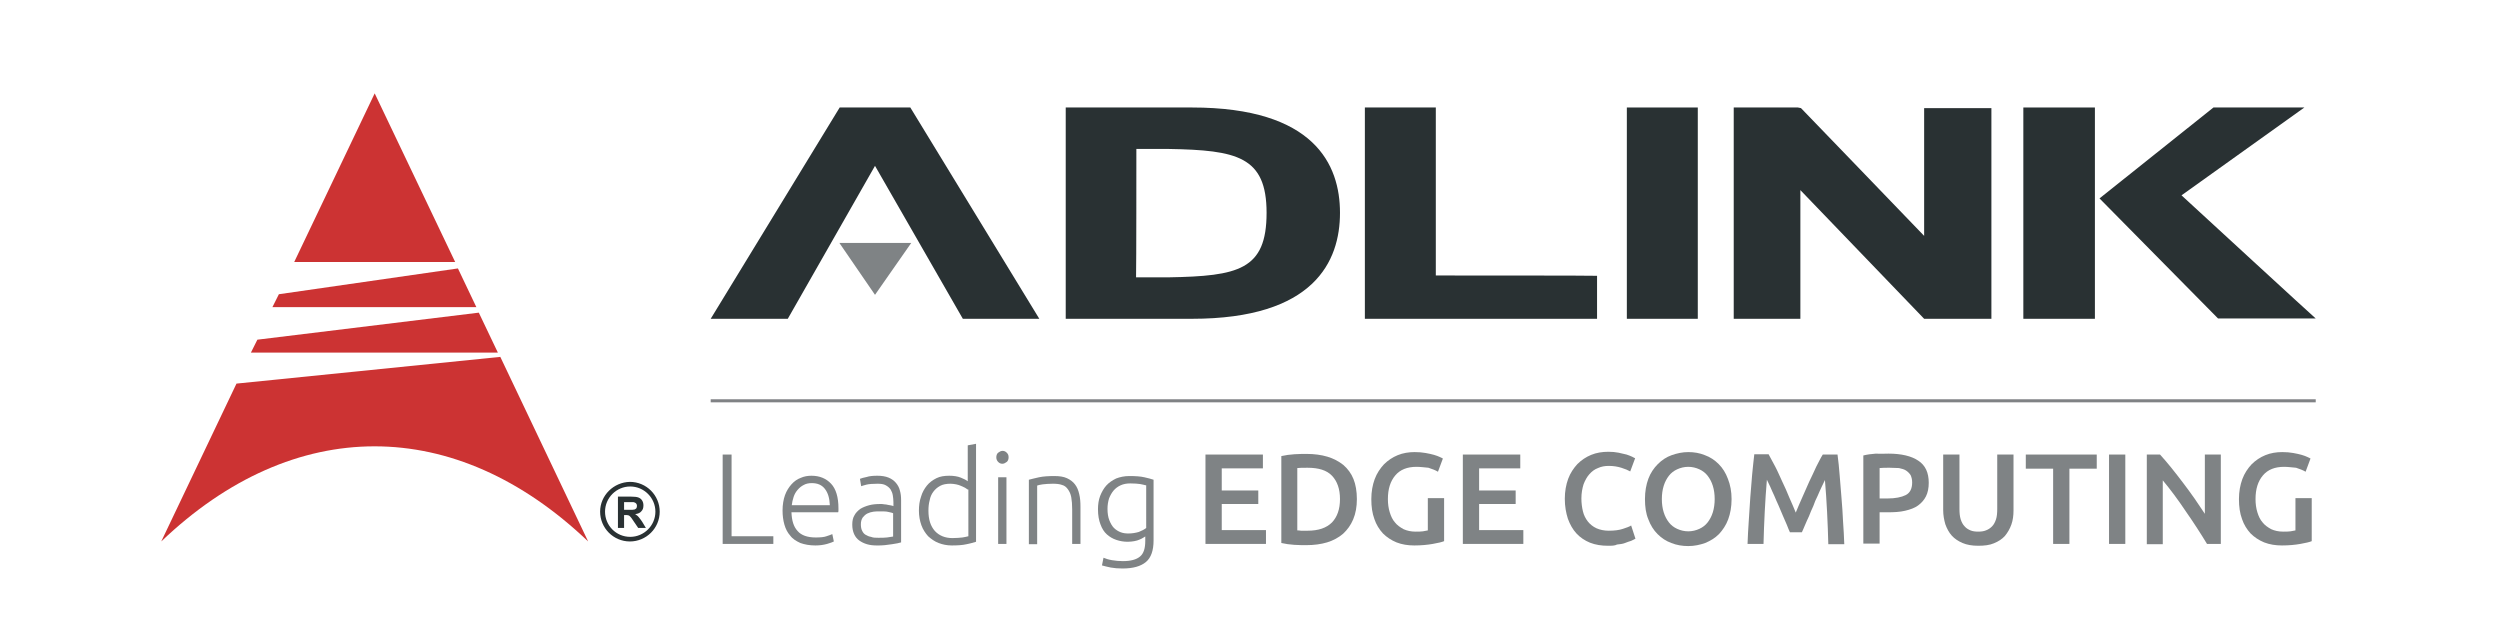 <?xml version="1.0" encoding="utf-8"?>
<!-- Generator: Adobe Illustrator 24.1.2, SVG Export Plug-In . SVG Version: 6.00 Build 0)  -->
<svg version="1.1" id="Layer_1" xmlns="http://www.w3.org/2000/svg" xmlns:xlink="http://www.w3.org/1999/xlink" x="0px" y="0px"
	 viewBox="0 0 814 209.5" style="enable-background:new 0 0 814 209.5;" xml:space="preserve">
<style type="text/css">
	.st0{fill:#293133;}
	.st1{fill:#7F8385;}
	.st2{fill:#CC3333;}
	.st3{fill:#E6E7E8;stroke:#000000;stroke-linecap:round;stroke-miterlimit:10;}
	.st4{fill:#FFFFFF;stroke:#808285;stroke-miterlimit:10;}
</style>
<g>
	<g>
		<path class="st0" d="M296.4,35h-1.3h-21.7l-42,68.8h25.1c0,0,24.8-43.5,28.4-49.8c3.6,6.3,28.6,49.8,28.6,49.8h24.9L296.4,35z"/>
		<polygon class="st1" points="273.3,79.1 296.7,79.1 284.9,96 		"/>
		<path class="st0" d="M388.1,35h-38.7H347v68.8h41.1c39.8,0,48.2-18.7,48.2-34.5C436.3,53.6,428,35,388.1,35z M370,48.5
			c3.2,0,10.6,0,10.6,0c22.1,0.4,31.8,2.4,31.8,20.8c0,18.6-9.2,20.6-31.9,21c0,0-7.4,0-10.6,0C370,86.2,370,52.6,370,48.5z"/>
		<path class="st0" d="M467.5,89.7c0-4.4,0-54.7,0-54.7h-2.4h-20.7v68.8h75.6v-14C519.9,89.7,471.9,89.7,467.5,89.7z"/>
		<polygon class="st0" points="550.4,35 529.7,35 529.7,103.8 552.8,103.8 552.8,35 		"/>
		<polygon class="st0" points="679.7,35 658.8,35 658.8,103.8 682.1,103.8 682.1,35 		"/>
		<path class="st0" d="M626.5,35.2c0,0,0,32.7,0,41.6c-6.7-7-40.1-41.6-40.1-41.6l-1-0.2h-18.5h-2.4v68.8h21.7c0,0,0-33,0-41.9
			c6.7,7,40.3,41.9,40.3,41.9h21.9V35.2H626.5z"/>
		<path class="st0" d="M710.3,63.6c4.2-3,40-28.6,40-28.6h-7.4h-22.2l-37.1,29.6l38.6,39.1H754C754,103.8,714.2,67.2,710.3,63.6z"/>
	</g>
	<g>
		<path class="st2" d="M52.5,176.3c43.2-41.3,95.7-41.3,139,0l-28.6-60.1l-85.9,8.7L52.5,176.3z"/>
		<polygon class="st2" points="81.7,114.8 162.1,114.8 155.9,101.8 83.8,110.6 		"/>
		<polygon class="st2" points="88.7,100 155.1,100 149.1,87.4 90.8,95.8 		"/>
		<polygon class="st2" points="95.8,85.3 148.2,85.3 122,30.4 		"/>
	</g>
	<g>
		<path class="st0" d="M195.4,166.6c0,5.3,4.3,9.7,9.7,9.7c5.3,0,9.7-4.3,9.7-9.7c0-5.3-4.3-9.7-9.7-9.7
			C199.8,157,195.4,161.3,195.4,166.6z M197,166.6c0-4.5,3.7-8.2,8.2-8.2c4.5,0,8.2,3.7,8.2,8.2c0,4.5-3.7,8.2-8.2,8.2
			C200.6,174.8,197,171.1,197,166.6z"/>
		<path class="st0" d="M201.2,171.9v-10.2h4.3c1.1,0,1.9,0.1,2.4,0.3c0.5,0.2,0.9,0.5,1.2,1c0.3,0.5,0.4,1,0.4,1.6
			c0,0.8-0.2,1.4-0.7,1.9c-0.4,0.5-1.1,0.8-2,0.9c0.4,0.3,0.8,0.5,1.1,0.9c0.3,0.3,0.7,0.9,1.2,1.6l1.2,2h-2.5l-1.5-2.2
			c-0.5-0.8-0.9-1.3-1.1-1.5c-0.2-0.2-0.4-0.4-0.6-0.4c-0.2-0.1-0.6-0.1-1-0.1h-0.4v4.2H201.2z M203.2,166h1.5c1,0,1.6,0,1.9-0.1
			c0.2-0.1,0.4-0.2,0.6-0.4c0.1-0.2,0.2-0.5,0.2-0.8c0-0.3-0.1-0.6-0.3-0.8c-0.2-0.2-0.4-0.3-0.8-0.4c-0.2,0-0.7,0-1.5,0h-1.6V166z"
			/>
	</g>
</g>
<g>
	<path class="st1" d="M251.8,174.6v2.5h-16.5V148h2.9v26.6H251.8z"/>
	<path class="st1" d="M254.8,166.2c0-1.9,0.3-3.6,0.8-5c0.5-1.4,1.3-2.6,2.1-3.5c0.9-1,1.9-1.7,3-2.1c1.1-0.5,2.3-0.7,3.5-0.7
		c2.7,0,4.8,0.9,6.4,2.6c1.6,1.7,2.4,4.4,2.4,8c0,0.2,0,0.4,0,0.7c0,0.2,0,0.4-0.1,0.6h-15.2c0.1,2.7,0.7,4.7,2,6.1
		c1.2,1.4,3.2,2.1,5.9,2.1c1.5,0,2.7-0.1,3.5-0.4c0.9-0.3,1.5-0.5,1.9-0.7l0.5,2.4c-0.4,0.2-1.1,0.5-2.2,0.8
		c-1.1,0.3-2.3,0.5-3.8,0.5c-1.9,0-3.5-0.3-4.9-0.8c-1.3-0.6-2.5-1.3-3.3-2.4c-0.9-1-1.5-2.2-1.9-3.6
		C255,169.4,254.8,167.9,254.8,166.2z M270.2,164.5c-0.1-2.3-0.6-4-1.6-5.3c-1-1.3-2.4-1.9-4.3-1.9c-1,0-1.9,0.2-2.6,0.6
		c-0.8,0.4-1.4,0.9-2,1.6c-0.6,0.7-1,1.4-1.3,2.3c-0.3,0.9-0.5,1.8-0.6,2.7H270.2z"/>
	<path class="st1" d="M285.7,154.9c1.4,0,2.6,0.2,3.6,0.6c1,0.4,1.8,1,2.4,1.7c0.6,0.7,1.1,1.6,1.3,2.5c0.3,1,0.4,2,0.4,3.2v13.7
		c-0.3,0.1-0.7,0.2-1.2,0.3c-0.5,0.1-1.1,0.2-1.8,0.3c-0.7,0.1-1.5,0.2-2.3,0.3c-0.9,0.1-1.7,0.1-2.6,0.1c-1.1,0-2.2-0.1-3.2-0.4
		c-1-0.3-1.8-0.7-2.5-1.2c-0.7-0.5-1.3-1.2-1.7-2.1c-0.4-0.9-0.6-1.9-0.6-3.1c0-1.2,0.2-2.2,0.7-3c0.4-0.8,1.1-1.5,1.9-2.1
		c0.8-0.5,1.8-0.9,2.9-1.2c1.1-0.3,2.3-0.4,3.7-0.4c0.4,0,0.8,0,1.2,0.1c0.4,0,0.9,0.1,1.3,0.2c0.4,0.1,0.8,0.1,1.1,0.2
		c0.3,0.1,0.5,0.1,0.6,0.2v-1.3c0-0.8-0.1-1.5-0.2-2.2c-0.1-0.7-0.4-1.4-0.7-1.9c-0.4-0.6-0.9-1-1.6-1.4c-0.7-0.4-1.6-0.5-2.7-0.5
		c-1.6,0-2.8,0.1-3.6,0.3c-0.8,0.2-1.4,0.4-1.7,0.5l-0.4-2.4c0.5-0.2,1.2-0.4,2.2-0.6C283.1,155,284.3,154.9,285.7,154.9z
		 M286,175.1c1.1,0,2,0,2.8-0.1c0.8-0.1,1.5-0.2,2-0.3v-7.6c-0.3-0.1-0.8-0.3-1.5-0.4c-0.7-0.2-1.6-0.2-2.8-0.2
		c-0.7,0-1.4,0-2.1,0.1c-0.7,0.1-1.4,0.3-2,0.6c-0.6,0.3-1.1,0.8-1.5,1.3c-0.4,0.6-0.6,1.3-0.6,2.2c0,0.8,0.1,1.5,0.4,2.1
		c0.3,0.6,0.6,1,1.1,1.3c0.5,0.3,1.1,0.6,1.8,0.7C284.3,175.1,285.1,175.1,286,175.1z"/>
	<path class="st1" d="M317.8,176.4c-0.8,0.3-1.8,0.5-3.1,0.8c-1.3,0.3-2.9,0.4-4.8,0.4c-1.6,0-3-0.3-4.3-0.8
		c-1.3-0.5-2.4-1.3-3.4-2.2c-0.9-1-1.7-2.2-2.2-3.6c-0.5-1.4-0.8-3-0.8-4.7c0-1.7,0.2-3.2,0.7-4.6c0.4-1.4,1.1-2.6,1.9-3.6
		c0.8-1,1.9-1.8,3.1-2.4c1.2-0.6,2.6-0.8,4.2-0.8c1.4,0,2.7,0.2,3.7,0.6c1,0.4,1.8,0.8,2.3,1.2V145l2.7-0.5V176.4z M315.1,159.4
		c-0.3-0.2-0.6-0.4-0.9-0.6c-0.4-0.2-0.8-0.4-1.3-0.6c-0.5-0.2-1-0.4-1.6-0.5c-0.6-0.1-1.2-0.2-1.8-0.2c-1.3,0-2.5,0.2-3.4,0.7
		c-0.9,0.5-1.6,1.1-2.2,1.9c-0.6,0.8-1,1.7-1.2,2.8c-0.3,1.1-0.4,2.2-0.4,3.4c0,2.9,0.7,5,2.1,6.6c1.4,1.5,3.3,2.3,5.7,2.3
		c1.3,0,2.4-0.1,3.3-0.2c0.8-0.1,1.4-0.3,1.9-0.4V159.4z"/>
	<path class="st1" d="M328.4,148.9c0,0.6-0.2,1.2-0.6,1.5s-0.9,0.6-1.4,0.6c-0.6,0-1-0.2-1.4-0.6s-0.6-0.9-0.6-1.5
		c0-0.6,0.2-1.2,0.6-1.5s0.9-0.6,1.4-0.6c0.6,0,1,0.2,1.4,0.6S328.4,148.2,328.4,148.9z M327.7,177.1H325v-21.7h2.7V177.1z"/>
	<path class="st1" d="M335,156.2c0.8-0.2,1.9-0.5,3.3-0.8c1.4-0.3,3.1-0.4,5-0.4c1.7,0,3,0.2,4.1,0.7c1.1,0.5,2,1.2,2.6,2
		c0.7,0.9,1.1,1.9,1.4,3.2c0.3,1.2,0.4,2.6,0.4,4.1v12.1h-2.7v-11.3c0-1.5-0.1-2.8-0.3-3.9c-0.2-1.1-0.6-1.9-1.1-2.6
		c-0.5-0.7-1.1-1.2-1.9-1.4c-0.8-0.3-1.8-0.4-3-0.4c-1.3,0-2.4,0.1-3.3,0.2c-0.9,0.1-1.5,0.3-1.8,0.4v19.1H335V156.2z"/>
	<path class="st1" d="M373,174.6c-0.2,0.1-0.4,0.3-0.8,0.5c-0.3,0.2-0.7,0.4-1.2,0.6c-0.5,0.2-1,0.4-1.7,0.5
		c-0.6,0.1-1.3,0.2-2.1,0.2c-1.3,0-2.5-0.2-3.7-0.6c-1.2-0.4-2.2-1-3.1-1.8c-0.9-0.8-1.6-1.9-2.1-3.3c-0.5-1.3-0.8-2.9-0.8-4.9
		c0-1.5,0.2-3,0.7-4.3c0.5-1.3,1.2-2.5,2-3.4c0.9-1,2-1.7,3.2-2.3c1.3-0.5,2.7-0.8,4.3-0.8c2,0,3.6,0.1,4.9,0.4
		c1.2,0.3,2.2,0.5,3,0.8V176c0,3.2-0.8,5.6-2.5,7c-1.7,1.4-4.2,2.1-7.6,2.1c-1.4,0-2.7-0.1-3.8-0.3c-1.1-0.2-2.1-0.5-2.9-0.7
		l0.5-2.5c0.7,0.3,1.6,0.6,2.8,0.8c1.2,0.2,2.3,0.3,3.5,0.3c2.6,0,4.4-0.5,5.6-1.5c1.2-1,1.7-2.7,1.7-5.1V174.6z M373,158
		c-0.5-0.1-1.1-0.3-1.8-0.4s-1.8-0.2-3.2-0.2c-1.2,0-2.2,0.2-3.1,0.6c-0.9,0.4-1.7,1-2.3,1.7c-0.6,0.7-1.1,1.6-1.5,2.6
		c-0.3,1-0.5,2.1-0.5,3.4c0,1.4,0.2,2.7,0.6,3.7c0.4,1,0.9,1.9,1.5,2.5c0.6,0.6,1.4,1.1,2.2,1.4c0.8,0.3,1.6,0.4,2.5,0.4
		c1.2,0,2.4-0.2,3.4-0.5c1-0.4,1.8-0.8,2.4-1.3V158z"/>
	<path class="st1" d="M392.5,177.1V148h18.7v4.5h-13.4v7.2h11.9v4.4h-11.9v8.5h14.4v4.5H392.5z"/>
	<path class="st1" d="M441.8,162.5c0,2.5-0.4,4.7-1.2,6.6c-0.8,1.9-1.9,3.4-3.3,4.7c-1.4,1.2-3.2,2.2-5.2,2.8
		c-2,0.6-4.3,0.9-6.7,0.9c-1.2,0-2.5,0-4-0.1c-1.5-0.1-2.9-0.3-4.2-0.6v-28.3c1.3-0.3,2.8-0.5,4.3-0.6s2.9-0.1,4-0.1
		c2.4,0,4.7,0.3,6.7,0.9c2,0.6,3.7,1.5,5.2,2.7c1.4,1.2,2.6,2.8,3.3,4.6C441.4,157.7,441.8,160,441.8,162.5z M422.4,172.7
		c0.3,0,0.7,0,1.2,0.1c0.5,0,1.2,0,2.1,0c3.6,0,6.2-0.9,8-2.7c1.7-1.8,2.6-4.3,2.6-7.6c0-3.3-0.9-5.8-2.6-7.6
		c-1.7-1.8-4.4-2.6-7.9-2.6c-1.6,0-2.7,0-3.4,0.1V172.7z"/>
	<path class="st1" d="M461.2,152c-3,0-5.3,0.9-6.9,2.8c-1.6,1.9-2.4,4.4-2.4,7.7c0,1.6,0.2,3,0.6,4.3c0.4,1.3,0.9,2.4,1.7,3.3
		c0.7,0.9,1.7,1.6,2.8,2.2c1.1,0.5,2.4,0.8,3.9,0.8c0.9,0,1.7,0,2.4-0.1c0.7-0.1,1.2-0.2,1.6-0.3v-10.5h5.3v14
		c-0.7,0.3-2,0.6-3.7,0.9s-3.7,0.5-6,0.5c-2.1,0-4-0.3-5.8-1c-1.7-0.7-3.2-1.7-4.4-2.9c-1.2-1.3-2.2-2.9-2.8-4.7c-0.7-1.9-1-4-1-6.5
		c0-2.4,0.4-4.6,1.1-6.5c0.7-1.9,1.8-3.5,3-4.8c1.3-1.3,2.8-2.3,4.5-3s3.6-1,5.5-1c1.3,0,2.5,0.1,3.6,0.3c1.1,0.2,2,0.4,2.7,0.6
		c0.8,0.2,1.4,0.5,1.9,0.7s0.8,0.4,1,0.5l-1.6,4.3c-0.8-0.5-1.9-0.9-3.1-1.3C463.9,152.2,462.6,152,461.2,152z"/>
	<path class="st1" d="M476.3,177.1V148H495v4.5h-13.4v7.2h11.9v4.4h-11.9v8.5H496v4.5H476.3z"/>
	<path class="st1" d="M523.6,177.7c-2.2,0-4.1-0.3-5.9-1c-1.7-0.7-3.2-1.7-4.4-3c-1.2-1.3-2.1-2.9-2.8-4.8c-0.6-1.9-1-4-1-6.5
		c0-2.4,0.4-4.6,1.1-6.5c0.7-1.9,1.8-3.5,3-4.8c1.3-1.3,2.8-2.3,4.5-3s3.6-1,5.6-1c1.2,0,2.3,0.1,3.3,0.3c1,0.2,1.8,0.4,2.6,0.6
		c0.7,0.2,1.3,0.5,1.8,0.7c0.5,0.3,0.8,0.4,1,0.5l-1.6,4.3c-0.7-0.4-1.6-0.8-2.9-1.2s-2.6-0.6-4.1-0.6c-1.3,0-2.4,0.2-3.5,0.7
		c-1.1,0.4-2,1.1-2.8,2c-0.8,0.9-1.4,2-1.9,3.3c-0.4,1.3-0.7,2.8-0.7,4.6c0,1.5,0.2,3,0.5,4.2c0.3,1.3,0.9,2.4,1.6,3.3
		c0.7,0.9,1.7,1.7,2.8,2.2c1.1,0.5,2.5,0.8,4,0.8c1.9,0,3.4-0.2,4.6-0.6s2.1-0.7,2.7-1.1l1.4,4.3c-0.3,0.2-0.8,0.4-1.4,0.7
		c-0.6,0.2-1.3,0.4-2,0.7s-1.7,0.4-2.6,0.5C525.8,177.7,524.7,177.7,523.6,177.7z"/>
	<path class="st1" d="M563.8,162.5c0,2.5-0.4,4.7-1.1,6.6c-0.7,1.9-1.8,3.5-3,4.8c-1.3,1.3-2.8,2.2-4.5,2.9c-1.7,0.6-3.5,1-5.5,1
		c-1.9,0-3.8-0.3-5.5-1c-1.7-0.6-3.2-1.6-4.5-2.9c-1.3-1.3-2.3-2.9-3-4.8c-0.8-1.9-1.1-4.1-1.1-6.6c0-2.5,0.4-4.7,1.1-6.6
		s1.8-3.5,3.1-4.8c1.3-1.3,2.8-2.3,4.5-2.9c1.7-0.6,3.5-1,5.4-1s3.7,0.3,5.4,1c1.7,0.6,3.2,1.6,4.5,2.9c1.3,1.3,2.3,2.9,3,4.8
		C563.4,157.9,563.8,160.1,563.8,162.5z M541.1,162.5c0,1.6,0.2,3,0.6,4.3c0.4,1.3,1,2.4,1.7,3.3c0.7,0.9,1.6,1.6,2.7,2.1
		s2.3,0.8,3.6,0.8c1.3,0,2.5-0.3,3.6-0.8c1.1-0.5,2-1.2,2.7-2.1c0.7-0.9,1.3-2,1.7-3.3c0.4-1.3,0.6-2.8,0.6-4.3c0-1.6-0.2-3-0.6-4.3
		c-0.4-1.3-1-2.4-1.7-3.3c-0.7-0.9-1.6-1.6-2.7-2.1c-1.1-0.5-2.3-0.8-3.6-0.8c-1.3,0-2.5,0.3-3.6,0.8s-2,1.2-2.7,2.1
		c-0.7,0.9-1.3,2-1.7,3.3C541.3,159.5,541.1,160.9,541.1,162.5z"/>
	<path class="st1" d="M575.9,148c0.6,1.1,1.3,2.4,2.1,3.9c0.8,1.5,1.5,3.2,2.3,4.9c0.8,1.7,1.6,3.4,2.3,5.2c0.8,1.8,1.5,3.4,2.1,4.9
		c0.6-1.5,1.3-3.1,2.1-4.9c0.8-1.7,1.5-3.5,2.3-5.2c0.8-1.7,1.6-3.3,2.3-4.9c0.8-1.5,1.4-2.8,2.1-3.9h4.8c0.3,2.1,0.5,4.4,0.7,6.8
		c0.2,2.4,0.4,4.8,0.6,7.4c0.2,2.5,0.4,5,0.5,7.6c0.2,2.5,0.3,5,0.4,7.4h-5.2c-0.1-3.4-0.2-6.9-0.4-10.5c-0.2-3.6-0.4-7.1-0.7-10.4
		c-0.3,0.6-0.7,1.4-1.1,2.3c-0.4,0.9-0.9,1.9-1.3,2.9c-0.5,1-1,2.1-1.4,3.3c-0.5,1.1-1,2.2-1.4,3.3c-0.5,1-0.9,2-1.3,2.9
		c-0.4,0.9-0.7,1.7-1,2.3h-3.9c-0.3-0.6-0.6-1.4-1-2.4c-0.4-0.9-0.8-1.9-1.3-3c-0.5-1.1-0.9-2.1-1.4-3.3c-0.5-1.1-1-2.2-1.4-3.2
		c-0.5-1-0.9-2-1.3-2.9c-0.4-0.9-0.8-1.7-1.1-2.3c-0.3,3.4-0.5,6.8-0.7,10.4c-0.2,3.6-0.3,7.1-0.4,10.5h-5.2
		c0.1-2.4,0.2-4.9,0.4-7.5c0.2-2.6,0.3-5.1,0.5-7.7c0.2-2.5,0.4-5,0.6-7.4c0.2-2.4,0.5-4.6,0.7-6.6H575.9z"/>
	<path class="st1" d="M614.9,147.7c4.2,0,7.5,0.8,9.7,2.3c2.3,1.5,3.4,3.9,3.4,7.2c0,1.7-0.3,3.2-0.9,4.4c-0.6,1.2-1.5,2.2-2.6,3
		c-1.1,0.8-2.5,1.3-4.2,1.7c-1.7,0.4-3.5,0.5-5.7,0.5H612v10.2h-5.3v-28.7c1.2-0.3,2.6-0.5,4.1-0.6
		C612.3,147.8,613.7,147.7,614.9,147.7z M615.3,152.3c-1.3,0-2.5,0-3.3,0.1v9.9h2.6c2.5,0,4.5-0.4,5.9-1.1s2.1-2.1,2.1-4.1
		c0-1-0.2-1.7-0.5-2.4c-0.4-0.6-0.9-1.1-1.5-1.5c-0.6-0.4-1.4-0.6-2.3-0.8C617.3,152.4,616.3,152.3,615.3,152.3z"/>
	<path class="st1" d="M644.1,177.7c-2,0-3.7-0.3-5.1-0.9s-2.6-1.4-3.5-2.4c-0.9-1-1.6-2.3-2.1-3.7c-0.4-1.4-0.7-2.9-0.7-4.6V148h5.3
		v17.7c0,1.3,0.1,2.4,0.4,3.4c0.3,0.9,0.7,1.7,1.3,2.3c0.5,0.6,1.2,1,1.9,1.3c0.7,0.3,1.6,0.4,2.5,0.4s1.8-0.1,2.5-0.4
		c0.8-0.3,1.4-0.7,2-1.3s1-1.4,1.3-2.3c0.3-0.9,0.4-2.1,0.4-3.4V148h5.3v18.2c0,1.7-0.2,3.2-0.7,4.6c-0.5,1.4-1.2,2.6-2.1,3.7
		c-0.9,1-2.1,1.8-3.6,2.4C647.8,177.5,646.1,177.7,644.1,177.7z"/>
	<path class="st1" d="M682.7,148v4.6h-8.9v24.5h-5.3v-24.5h-8.9V148H682.7z"/>
	<path class="st1" d="M686.7,148h5.3v29.1h-5.3V148z"/>
	<path class="st1" d="M718.6,177.1c-1-1.6-2-3.3-3.2-5.1c-1.2-1.8-2.4-3.7-3.7-5.5c-1.3-1.9-2.5-3.7-3.8-5.4
		c-1.3-1.7-2.5-3.3-3.7-4.7v20.8H699V148h4.3c1.1,1.2,2.3,2.6,3.6,4.2c1.3,1.6,2.6,3.3,3.9,5c1.3,1.7,2.6,3.5,3.8,5.2
		c1.2,1.8,2.3,3.4,3.3,4.9V148h5.2v29.1H718.6z"/>
	<path class="st1" d="M743.7,152c-3,0-5.3,0.9-6.9,2.8c-1.6,1.9-2.4,4.4-2.4,7.7c0,1.6,0.2,3,0.6,4.3c0.4,1.3,0.9,2.4,1.7,3.3
		c0.7,0.9,1.7,1.6,2.8,2.2c1.1,0.5,2.4,0.8,3.9,0.8c0.9,0,1.7,0,2.4-0.1c0.7-0.1,1.2-0.2,1.6-0.3v-10.5h5.3v14
		c-0.7,0.3-2,0.6-3.7,0.9s-3.7,0.5-6,0.5c-2.1,0-4-0.3-5.8-1c-1.7-0.7-3.2-1.7-4.4-2.9c-1.2-1.3-2.2-2.9-2.8-4.7c-0.7-1.9-1-4-1-6.5
		c0-2.4,0.4-4.6,1.1-6.5c0.7-1.9,1.8-3.5,3-4.8c1.3-1.3,2.8-2.3,4.5-3s3.6-1,5.5-1c1.3,0,2.5,0.1,3.6,0.3c1.1,0.2,2,0.4,2.7,0.6
		c0.8,0.2,1.4,0.5,1.9,0.7s0.8,0.4,1,0.5l-1.6,4.3c-0.8-0.5-1.9-0.9-3.1-1.3C746.3,152.2,745,152,743.7,152z"/>
</g>
<path class="st3" d="M299.9,336.5"/>
<line class="st4" x1="231.4" y1="130.5" x2="754" y2="130.5"/>
</svg>
